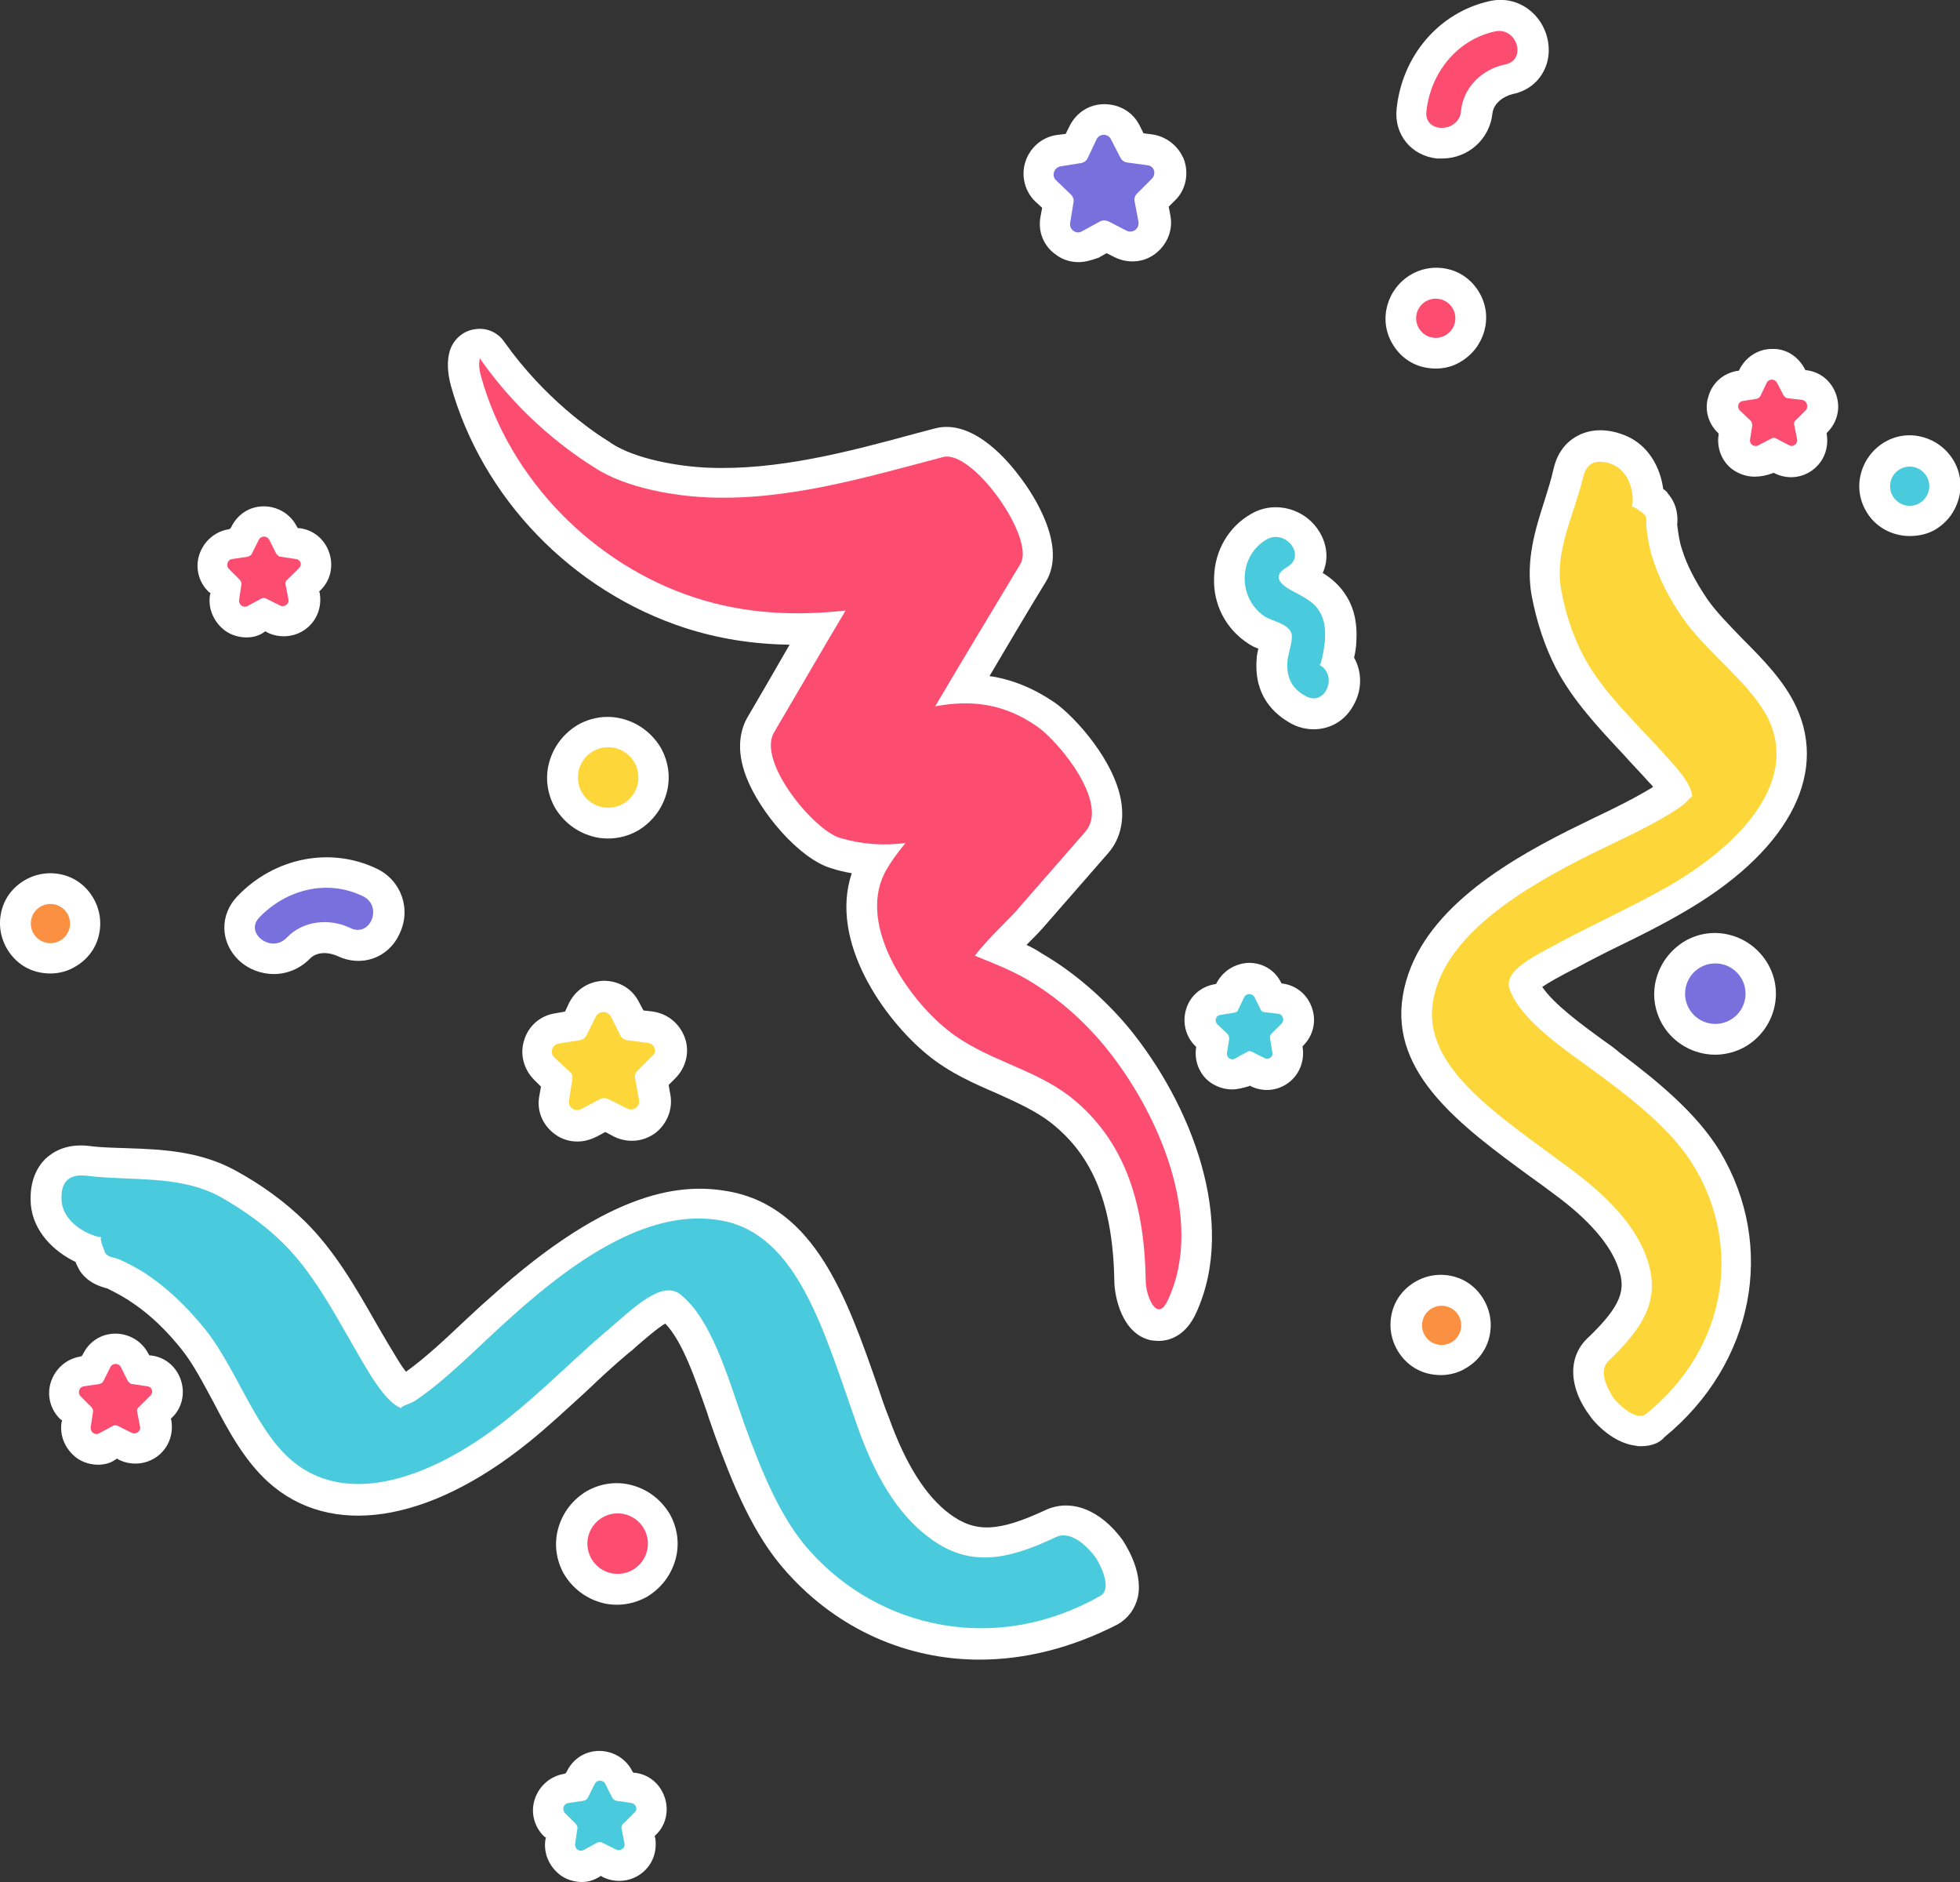 <?xml version="1.0" encoding="utf-8"?>
<!-- Generator: Adobe Illustrator 26.0.0, SVG Export Plug-In . SVG Version: 6.00 Build 0)  -->
<svg version="1.1" id="レイヤー_1" xmlns="http://www.w3.org/2000/svg" xmlns:xlink="http://www.w3.org/1999/xlink" x="0px"
	 y="0px" viewBox="0 0 350 336" style="enable-background:new 0 0 350 336;" xml:space="preserve">
<rect x="0" y="0" width="350" height="336" fill="#333333" stroke="none"/>
<style type="text/css">
	.st0{fill:#FC4C70;}
	.st1{fill:#FFFFFF;}
	.st2{fill:#49CBDD;}
	.st3{fill:#FDD73A;}
	.st4{fill:#7870DC;}
	.st5{fill:#FC9042;}
</style>
<g>
	<g>
		<g>
			<path class="st0" d="M168.4,81.6c-13.7,3.6-27.7,7.8-42,7.2c-5.3-0.2-14.4-1.5-20.2-5.3C102.2,81,93.2,74.8,85.7,64
				c-0.2,0.8-0.2,1.8,0.2,3.2c5.1,18.4,20.1,33.6,38.2,39.5c8.9,2.9,17.9,3.3,26.9,2.3c-4.3,7.2-8.5,14.5-12.8,21.8
				c-3,5.2,7.1,17.4,11.8,18.8c4.1,1.2,7.9,1.4,11.7,0.9c-1.5,1.8-2.8,3.6-3.8,5.5c-4.6,9.4,4.2,22.2,11.2,27.8
				c6.6,5.4,15.3,6.8,22,12c10.4,8.2,13.3,20.2,13.5,33c0,2.4,2,7.7,4,3.2c6.7-14.5-2-33.9-11.4-45.3c-3.9-4.7-8.6-8.8-13.9-11.9
				c-2.8-1.6-5.8-2.8-8.8-4c-0.1-0.1-0.3-0.1-0.4-0.2c2.5-3.3,6.3-6.6,8-8.7c3.9-4.5,7.8-8.9,11.7-13.4c4.4-5-4.6-16-8.6-18.8
				c-5.9-4.1-11.7-4.8-18.2-3.6c5-8.5,10.1-16.9,15.2-25.4C185,96.2,173.7,80.2,168.4,81.6z"/>
			<path class="st1" d="M206.9,239.4c-0.6,0-1-0.1-1.3-0.1c-5.3-1.1-6.5-7.8-6.6-10.2c-0.2-13.8-3.7-22.7-11.4-28.7
				c-2.7-2.1-6.1-3.6-9.6-5.2c-4.2-1.8-8.5-3.7-12.4-6.9c-7.7-6.3-17.6-20.2-13.5-32.4c-1.2-0.2-2.5-0.5-3.7-0.9
				c-5.7-1.7-12.7-10-15.1-16.2c-2-5.1-1-8.6,0.1-10.6c2.4-4.1,4.9-8.4,7.6-13.1c-6.7-0.1-12.8-1.1-18.7-3
				c-20.2-6.6-36.2-23.2-41.8-43.3c-0.6-2.3-0.7-4.3-0.2-6.1c0.6-2,2.3-3.6,4.4-3.9c2.1-0.4,4.2,0.5,5.4,2.3
				c7.1,10,15.6,15.9,18.9,17.9c0,0,0.1,0.1,0.1,0.1c4.4,2.9,12.2,4.2,17.4,4.4c12.3,0.5,24.9-2.8,37-6.1l3.4-0.9
				c6.3-1.7,12.3,4.7,15.2,8.6c2.7,3.5,8.4,12.5,4.7,18.7c-3.5,5.7-6.9,11.5-10.1,16.9c4.1,0.6,7.9,2.2,11.6,4.7
				c3.6,2.5,11.1,10.7,12,18.3c0.5,4.2-1,7-2.4,8.6l-11.7,13.4c-0.8,0.9-1.7,1.8-2.8,2.9c0,0-0.1,0.1-0.1,0.1
				c0.9,0.4,1.8,0.9,2.7,1.5c5.7,3.3,11,7.9,15.4,13.1c11.4,13.8,19.6,35,12.2,51.1C211.7,238.6,208.7,239.4,206.9,239.4z
				 M161.7,145.1c2,0,3.9,1.1,4.8,2.9c1.1,2,0.8,4.4-0.6,6.2c-1.4,1.7-2.4,3.1-3,4.4c-3,6.1,3.8,16.4,9.7,21.2
				c2.8,2.3,6.2,3.8,9.9,5.4c3.6,1.6,7.3,3.2,10.8,5.7c-0.1-0.1-0.2-0.3-0.3-0.4c-3.5-4.3-7.8-8-12.4-10.6c-2.2-1.3-4.6-2.3-7.2-3.3
				l-1.3-0.5c-1.6-0.7-2.8-2-3.2-3.6c-0.4-1.6-0.1-3.4,0.9-4.8c1.8-2.4,4.1-4.7,6-6.6c0.9-0.9,1.8-1.8,2.3-2.4l11.5-13.2
				c0.1-2.2-4.2-8.6-7.4-10.8c-4.2-2.9-8.4-3.7-14.1-2.7c-2.1,0.4-4.3-0.5-5.5-2.3c-1.2-1.8-1.3-4.1-0.2-5.9
				c4.4-7.4,9.6-16.1,14.8-24.8c-0.4-3-5.4-10.1-8.1-11.5l-2.6,0.7c-12.9,3.5-26.3,7-40.3,6.4c-3-0.1-12.6-0.8-20.3-4.7
				c5.7,5.3,12.5,9.5,19.9,11.9c7.3,2.4,15.4,3.1,24.6,2.1c2.1-0.2,4.1,0.7,5.2,2.5c1.1,1.7,1.2,4,0.1,5.8c-4.7,8-8.8,15-12.5,21.4
				c0.1,2.5,5.5,10,8.6,11.2c2.9,0.9,5.9,1.1,9.3,0.7C161.3,145.1,161.5,145.1,161.7,145.1z M168.4,81.6L168.4,81.6L168.4,81.6z
				 M91,65.1L91,65.1L91,65.1z"/>
		</g>
		<g>
			<g>
				<path class="st2" d="M188.6,274.4c-9,4.3-15.7,5.4-22.7,0.1c-5.7-4.2-9.8-11.3-12.8-19.9c-5.9-16.6-10.5-34.2-24.3-36.7
					c-12.2-2.2-25.1,6-37.8,17.5c-5.6,5-11.1,10.8-16.9,14.7c-1.1,0.7-3.7,1.2-1.7,1.5c-2.4-0.3-4.7-3.7-6.3-6.2
					c-5.1-8.3-9.3-17.4-15.7-23.6c-3.5-3.4-7.3-6-11.2-8.2c-7.3-3.9-15.7-2.7-23.8-3.7c-2-0.2-4.7,0.1-4.4,4.5c0.3,4,5,6.3,7.2,6.5
					c-0.7-0.1,0.7,3,0.6,2.8c0.5,0.8,1.7,0.8,2.4,1.1c2,0.9,3.9,1.9,5.7,3.2c3.6,2.5,6.8,5.7,9.8,9.4c5.4,6.8,8.8,17.4,14.9,22.9
					c10.2,9.3,26,3.5,39.4-7.3c6-4.8,11.8-10.7,17.7-15.7c4.6-3.9,9.5-8.8,12.8-6.2c5.6,4.5,8.4,14.6,11.4,23.1
					c3.2,8.8,6.6,17.1,11.8,22.8c12.4,13.8,33.2,18.5,51.8,7.9c2.4-1.4-0.5-6.4-0.9-6.9C194.1,276,191.2,273.2,188.6,274.4
					L188.6,274.4z"/>
				<path class="st1" d="M174.9,296.3c-12.8,0-25.2-5.3-34.4-15.6c-6-6.6-9.7-15.8-12.9-24.6c-0.4-1.2-0.9-2.5-1.3-3.8
					c-2.1-6-4.4-12.8-7.5-16c-1.4,0.8-3.8,2.9-5.3,4.2c-0.4,0.4-0.9,0.8-1.3,1.1c-2.5,2.1-5,4.4-7.4,6.7c-3.4,3.1-6.8,6.3-10.4,9.2
					c-18,14.5-35.4,17.1-46.5,7.1c-4.2-3.8-7.1-9.1-9.8-14.3c-1.9-3.5-3.6-6.8-5.6-9.3c-2.7-3.4-5.6-6.2-8.7-8.3
					c-1.4-1-2.9-1.8-4.7-2.7l-0.1,0c-1-0.3-3.3-0.9-4.8-3.2c0,0,0,0,0,0c0,0,0,0,0,0c-0.2-0.4-0.4-0.8-0.6-1.2
					c0-0.1-0.1-0.2-0.1-0.3c-3.8-1.8-7.6-5.4-8-10.3c-0.3-4.2,1.2-6.7,2.6-8.1c1.4-1.3,3.8-2.8,7.9-2.3c2.2,0.3,4.5,0.3,6.9,0.4
					c6,0.2,12.7,0.5,19,3.9c4.8,2.6,8.9,5.6,12.5,9.1c5.3,5.2,9.1,11.8,12.8,18.3c1.2,2.1,2.5,4.3,3.8,6.4c0.6,1,1.1,1.7,1.5,2.2
					c3.5-2.5,7.1-5.9,10.6-9.2c1.5-1.4,3-2.8,4.5-4.1c21.9-19.8,34.7-20.3,42.5-18.9c15.5,2.8,21.2,19.2,26.7,35
					c0.6,1.8,1.2,3.6,1.9,5.3c3,8.4,6.6,14.1,10.9,17.3c4.6,3.4,8.7,3.2,17.1-0.7c0,0,0,0,0,0c4.5-2.1,9.8-0.1,13.8,5.4
					c0,0.1,3.7,5.2,2.7,10.1c-0.5,2.1-1.7,3.8-3.6,4.9C191.4,294.2,183.1,296.3,174.9,296.3z M119.4,224.9c1.8,0,3.6,0.6,5.4,2
					c6.1,4.8,9,13.5,11.9,21.8c0.4,1.3,0.9,2.5,1.3,3.7c2.8,7.8,6,15.8,10.7,21c10.9,12.1,27.7,15.2,42.5,8.1
					c-0.1-0.1-0.1-0.2-0.2-0.3c-0.4-0.6-0.9-1-1.2-1.3c-8.5,3.9-17.7,6.2-27.3-0.9c-6.1-4.6-10.9-11.9-14.7-22.5
					c-0.6-1.8-1.3-3.6-1.9-5.4c-4.7-13.4-9.1-26.1-18.2-27.8c-8.7-1.6-19.2,3.6-33.1,16.2c-1.4,1.3-2.9,2.6-4.3,4
					c-4.2,4-8.6,8.1-13.2,11.2c-0.2,0.1-0.3,0.2-0.5,0.3c-1.1,1.5-3,2.3-5,2.1h0c0,0,0,0,0,0c-0.4,0-0.8-0.1-1.1-0.2
					c-4-1.1-6.9-4.9-9.2-8.6c-1.4-2.2-2.7-4.5-3.9-6.7c-3.5-6.1-6.8-11.8-10.9-15.9c-2.8-2.8-6.1-5.1-10-7.3
					c-4-2.2-8.9-2.3-14.1-2.5c-0.7,0-1.4-0.1-2.1-0.1c1.7,0.7,3,2.3,3.3,4.1c2.1,1,4.3,2.1,6.4,3.6c3.9,2.8,7.6,6.3,11,10.5
					c2.6,3.3,4.7,7.2,6.7,10.9c2.4,4.5,4.7,8.8,7.5,11.3c10.1,9.1,27.2-3.4,32.2-7.5c3.3-2.6,6.6-5.7,9.9-8.7
					c2.5-2.3,5.1-4.7,7.7-6.9c0.4-0.4,0.8-0.7,1.3-1.1C109.7,229.1,114.5,224.9,119.4,224.9z"/>
			</g>
		</g>
		<g>
			<g>
				<path class="st3" d="M287.2,243c6.4-6.1,9.4-11.1,6.9-18.3c-2-5.8-6.9-11-13.5-15.9c-12.7-9.5-26.7-18.1-24.7-30
					c1.7-10.4,12.8-18.5,26.6-25.5c6.1-3.1,12.8-5.9,17.8-9.4c1-0.7,2.2-2.6,1.8-1c0.5-2-1.8-4.8-3.6-6.8
					c-5.7-6.5-12.4-12.4-15.9-19.3c-1.9-3.7-3.1-7.6-3.8-11.4c-1.3-7,2.3-13.4,3.9-20.2c0.4-1.7,1.5-3.7,5.2-2.3
					c3.4,1.4,4,5.8,3.5,7.7c0.1-0.6,2.4,1.4,2.3,1.3c0.5,0.6,0.2,1.6,0.3,2.2c0.2,1.8,0.5,3.7,1.1,5.5c1.1,3.6,2.9,7.1,5.3,10.6
					c4.3,6.3,12.5,12,15.5,18.4c5,10.9-4.7,22-18.1,29.7c-6,3.4-12.8,6.5-19,9.8c-4.8,2.6-10.5,5.2-9.2,8.6
					c2.2,5.8,10.2,10.9,16.7,15.7c6.7,5,12.9,10.2,16.3,16c8.3,13.9,6.1,32-8.6,44c-1.9,1.6-5.4-2.2-5.8-2.7
					C287,247.9,285.4,244.8,287.2,243L287.2,243z"/>
				<path class="st1" d="M293,258.2c-0.3,0-0.6,0-0.9-0.1c-4.6-0.5-8.1-5.1-8.1-5.2c-3.9-5.1-4.1-10.6-0.5-14
					c6.3-6,6.8-8.8,5.5-12.5c-1.4-4.2-5.3-8.7-11.6-13.3c-1.3-1-2.7-2-4.1-3c-12.3-9-25.1-18.4-22.8-32.3
					c2.3-14.1,17-23.2,29.5-29.5c1.6-0.8,3.3-1.6,4.9-2.4c3.6-1.7,7.2-3.5,10.3-5.4c-0.2-0.3-0.5-0.6-0.8-0.9
					c-1.4-1.6-3-3.2-4.4-4.8c-4.5-4.8-9.2-9.8-12.2-15.6c-2-3.9-3.4-8.2-4.3-12.9c-1.1-6.3,0.7-11.9,2.3-16.9
					c0.6-1.9,1.2-3.8,1.6-5.6c0.8-3.6,2.9-5.3,4.5-6.1c1.6-0.8,4.4-1.5,8.2,0c4.3,1.7,6.4,5.8,6.9,9.6c0.3,0.2,0.7,0.5,0.9,0.9
					c0,0,0,0,0,0l0,0c1.8,2.1,1.7,4.5,1.6,5.5c0.2,1.6,0.4,3,0.8,4.2c0.9,3,2.5,6,4.6,9.1c1.6,2.3,3.9,4.6,6.3,7.1
					c3.7,3.7,7.5,7.6,9.6,12.2c5.7,12.4-1.9,26.1-20.4,36.7c-3.6,2.1-7.4,4-11.1,5.8c-2.7,1.3-5.4,2.7-8,4.1
					c-0.5,0.2-0.9,0.5-1.4,0.7c-1.3,0.7-3.2,1.7-4.5,2.6c2.1,3.1,7,6.7,11,9.6c1,0.7,2,1.4,2.9,2.2c6.8,5.1,13.7,10.8,17.8,17.5
					c10.2,17,6.1,38-9.9,51.1C296.3,257.7,294.7,258.2,293,258.2z M291,247C291,247,291,247,291,247L291,247
					C291,247,291,247,291,247z M292.6,246.3C292.6,246.3,292.6,246.3,292.6,246.3c10.1-9.6,12.3-23.4,5.3-35.1
					c-3.1-5.1-9-9.9-14.9-14.4c-0.9-0.7-1.9-1.4-2.8-2.1c-6.5-4.7-13.2-9.6-15.7-16.1c-0.8-2-0.8-3.7-0.3-5.3
					c-1.6,2.2-2.6,4.3-2.9,6.4c-1.2,7.2,8.3,14.2,18.4,21.6c1.4,1,2.8,2,4.2,3.1c8.2,6.1,13.2,12.2,15.4,18.6
					c3.4,10-1.4,17.1-7.1,22.8C292.4,245.9,292.5,246.1,292.6,246.3z M287.2,243L287.2,243L287.2,243z M298.3,151.7
					c-2.7,1.5-5.6,2.9-8.5,4.3c-1.6,0.8-3.2,1.6-4.8,2.3c-3.8,1.9-7.1,3.8-10,5.7c0.4-0.2,0.9-0.5,1.3-0.7c2.7-1.5,5.6-2.9,8.3-4.3
					c3.6-1.8,7.2-3.6,10.5-5.5C296.3,152.9,297.3,152.3,298.3,151.7z M307.7,142.8c0,0.3-0.1,0.7-0.1,1c4.3-5.1,4.9-9.7,3.4-12.9
					c-1.3-2.8-4.4-6-7.5-9c-2.7-2.7-5.5-5.5-7.6-8.6c-2.7-4-4.7-8-6-12c-0.6-2.1-1-4.1-1.2-5.9c-1.1-0.6-1.9-1.6-2.3-2.8
					c0,0.1-0.1,0.2-0.1,0.3c-1.4,4.3-2.6,8-2,11.6c0.7,3.6,1.7,6.9,3.2,9.8c2.3,4.4,6.2,8.6,10.4,13.1c1.5,1.6,3.1,3.3,4.7,5.1
					C305.3,135.4,307.9,138.9,307.7,142.8z"/>
			</g>
		</g>
		<g>
			<g>
				<g>
					<path class="st0" d="M321.8,71.4l-2.5-0.3c-0.3,0-0.6-0.2-0.8-0.5l-1.2-2.3c-0.4-0.7-1.4-0.7-1.8,0l-1.1,2.3
						c-0.1,0.3-0.4,0.5-0.7,0.6l-2.5,0.4c-0.8,0.1-1.1,1.1-0.5,1.7l1.9,1.8c0.2,0.2,0.3,0.6,0.3,0.9l-0.4,2.5
						c-0.1,0.8,0.7,1.4,1.5,1l2.3-1.2c0.3-0.2,0.6-0.2,0.9,0l2.3,1.2c0.7,0.4,1.6-0.3,1.4-1.1l-0.5-2.5c-0.1-0.3,0-0.7,0.3-0.9
						l1.8-1.8C323,72.5,322.6,71.5,321.8,71.4z"/>
					<path class="st1" d="M313.3,85.1c-1.3,0-2.6-0.4-3.8-1.2c-2-1.4-3-3.9-2.6-6.3l0-0.2l-0.1-0.1c-1.8-1.7-2.5-4.3-1.7-6.6
						c0.7-2.4,2.7-4.1,5.2-4.5l0.2,0l0.1-0.2c1.1-2.2,3.3-3.7,5.8-3.7c2.5-0.1,4.7,1.3,5.9,3.6l0.1,0.2l0.2,0c0,0,0,0,0,0
						c2.5,0.3,4.5,2,5.3,4.4c0.8,2.4,0.2,4.9-1.6,6.7l-0.1,0.1l0,0.2c0.4,2.5-0.5,4.9-2.5,6.4c-2,1.5-4.6,1.7-6.8,0.6l-0.2-0.1
						l-0.2,0.1C315.4,84.9,314.4,85.1,313.3,85.1z M321.1,76.9C321.1,76.9,321.1,76.9,321.1,76.9L321.1,76.9z M325.7,74.8
						L325.7,74.8C325.7,74.9,325.7,74.9,325.7,74.8z M312.4,70.7C312.4,70.7,312.4,70.7,312.4,70.7L312.4,70.7z M323.4,68.1
						L323.4,68.1C323.4,68.1,323.4,68.1,323.4,68.1z"/>
				</g>
			</g>
		</g>
		<g>
			<g>
				<g>
					<path class="st2" d="M228.3,181l-2.5-0.3c-0.3,0-0.6-0.2-0.7-0.5l-1.1-2.2c-0.4-0.7-1.4-0.7-1.8,0l-1.1,2.3
						c-0.1,0.3-0.4,0.5-0.7,0.5l-2.5,0.4c-0.8,0.1-1.1,1.1-0.5,1.7l1.8,1.7c0.2,0.2,0.3,0.5,0.3,0.9l-0.4,2.5
						c-0.1,0.8,0.7,1.4,1.4,1l2.2-1.2c0.3-0.2,0.6-0.2,0.9,0l2.2,1.1c0.7,0.4,1.6-0.2,1.4-1l-0.4-2.5c-0.1-0.3,0-0.6,0.3-0.9
						l1.8-1.8C229.4,182.1,229.1,181.1,228.3,181z"/>
					<path class="st1" d="M220,194.5c-1.3,0-2.6-0.4-3.8-1.2c-2-1.4-3-3.9-2.6-6.3l0-0.1l-0.1-0.1c-1.8-1.7-2.4-4.3-1.7-6.6
						c0.7-2.4,2.7-4.1,5.2-4.5l0.1,0l0.1-0.1c1.1-2.2,3.3-3.6,5.8-3.7c2.5,0,4.7,1.3,5.8,3.6l0.1,0.1l0.1,0c2.5,0.3,4.5,2,5.3,4.4
						c0.8,2.4,0.2,4.9-1.6,6.7l-0.1,0.1l0,0.1c0.4,2.4-0.5,4.9-2.5,6.4c-2,1.5-4.6,1.7-6.8,0.6l-0.1-0.1l-0.1,0.1
						C222.1,194.2,221,194.5,220,194.5z M227.5,186.4L227.5,186.4L227.5,186.4z"/>
				</g>
			</g>
		</g>
		<g>
			<g>
				<g>
					<path class="st3" d="M115.7,186.2l-3.8-0.5c-0.5-0.1-0.9-0.4-1.1-0.8l-1.7-3.4c-0.6-1.1-2.1-1.1-2.7,0l-1.7,3.4
						c-0.2,0.4-0.6,0.7-1.1,0.8l-3.8,0.6c-1.2,0.2-1.7,1.7-0.8,2.5l2.8,2.6c0.4,0.3,0.5,0.8,0.4,1.3l-0.6,3.8
						c-0.2,1.2,1.1,2.1,2.2,1.5l3.4-1.8c0.4-0.2,0.9-0.2,1.4,0l3.4,1.7c1.1,0.6,2.4-0.4,2.1-1.6l-0.7-3.8c-0.1-0.5,0.1-1,0.4-1.3
						l2.7-2.7C117.4,187.8,116.9,186.3,115.7,186.2z"/>
					<path class="st1" d="M103.1,203.8c-1.4,0-2.8-0.4-4-1.3c-2.2-1.6-3.3-4.2-2.8-6.8l0.3-1.7l-1.2-1.2c-1.9-1.9-2.6-4.6-1.8-7.1
						c0.8-2.6,2.9-4.4,5.6-4.8l1.7-0.3l0.7-1.5c1.2-2.4,3.5-3.9,6.2-4c2.7,0,5.1,1.4,6.3,3.8l0.8,1.5l1.7,0.2
						c2.7,0.4,4.8,2.2,5.7,4.7c0.9,2.5,0.2,5.3-1.7,7.2l-1.2,1.2l0.3,1.7c0.5,2.6-0.6,5.3-2.7,6.9c-2.2,1.6-5,1.8-7.4,0.6l-1.5-0.8
						l-1.5,0.8C105.4,203.5,104.3,203.8,103.1,203.8z M115,191.6C115,191.6,115,191.6,115,191.6C115,191.6,115,191.6,115,191.6
						L115,191.6z M107.3,190.1c0.1,0.2,0.1,0.4,0.2,0.6c0.2,0,0.4,0,0.6,0c0.1-0.2,0.1-0.4,0.2-0.6c-0.2-0.1-0.3-0.2-0.5-0.4
						C107.7,189.8,107.5,190,107.3,190.1z"/>
				</g>
			</g>
		</g>
		<g>
			<g>
				<g>
					<path class="st0" d="M52.8,99.8l-2.7-0.4c-0.3,0-0.6-0.3-0.8-0.6l-1.2-2.4c-0.4-0.8-1.5-0.8-1.9,0l-1.2,2.4
						c-0.1,0.3-0.4,0.5-0.8,0.6l-2.7,0.4c-0.9,0.1-1.2,1.2-0.6,1.8l1.9,1.9c0.2,0.2,0.4,0.6,0.3,0.9l-0.4,2.7
						c-0.1,0.9,0.8,1.5,1.5,1.1l2.4-1.3c0.3-0.2,0.7-0.2,1,0l2.4,1.2c0.8,0.4,1.7-0.3,1.5-1.1l-0.5-2.6c-0.1-0.3,0-0.7,0.3-0.9
						l1.9-1.9C54.1,100.9,53.7,99.9,52.8,99.8z"/>
					<path class="st1" d="M44,113.8c-1.3,0-2.7-0.4-3.8-1.2c-2-1.5-3.1-3.9-2.7-6.4l0.1-0.3l-0.3-0.2c-1.8-1.7-2.5-4.3-1.7-6.7
						c0.8-2.4,2.8-4.1,5.2-4.5l0.3-0.1l0.2-0.3c1.1-2.3,3.3-3.7,5.8-3.7c2.5,0,4.8,1.4,5.9,3.6l0.2,0.3l0.3,0c2.5,0.3,4.5,2,5.3,4.4
						c0.8,2.4,0.2,5-1.6,6.7l-0.2,0.2l0.1,0.3c0.4,2.5-0.5,4.9-2.5,6.4c-2,1.5-4.7,1.7-6.9,0.6l-0.3-0.2l-0.3,0.2
						C46.1,113.6,45,113.8,44,113.8z M52.1,105.2L52.1,105.2L52.1,105.2z M52.1,105.2C52.1,105.2,52.1,105.2,52.1,105.2L52.1,105.2
						L52.1,105.2z M40.2,96.5C40.2,96.5,40.2,96.5,40.2,96.5L40.2,96.5z"/>
				</g>
			</g>
		</g>
		<g>
			<g>
				<g>
					<path class="st2" d="M112.8,321.9l-2.7-0.4c-0.3,0-0.6-0.3-0.8-0.6l-1.2-2.4c-0.4-0.8-1.5-0.8-1.9,0l-1.2,2.4
						c-0.1,0.3-0.4,0.5-0.8,0.6l-2.7,0.4c-0.9,0.1-1.2,1.2-0.6,1.8l1.9,1.9c0.2,0.2,0.4,0.6,0.3,0.9l-0.4,2.7
						c-0.1,0.9,0.8,1.5,1.5,1.1l2.4-1.3c0.3-0.2,0.7-0.2,1,0l2.4,1.2c0.8,0.4,1.7-0.3,1.5-1.1l-0.5-2.6c-0.1-0.3,0-0.7,0.3-0.9
						l1.9-1.9C114,323.1,113.6,322.1,112.8,321.9z"/>
					<path class="st1" d="M103.9,336c-1.3,0-2.7-0.4-3.8-1.2c-2-1.5-3.1-3.9-2.7-6.4l0.1-0.3l-0.3-0.2c-1.8-1.7-2.5-4.3-1.7-6.7
						c0.8-2.4,2.8-4.1,5.2-4.5l0.3-0.1l0.2-0.3c1.1-2.3,3.3-3.7,5.8-3.7c2.5,0,4.8,1.4,5.9,3.6l0.2,0.3l0.3,0c0,0,0,0,0,0
						c2.5,0.3,4.5,2,5.3,4.4c0.8,2.4,0.2,5-1.6,6.7l-0.2,0.2l0.1,0.3c0.4,2.5-0.5,4.9-2.5,6.4c-2,1.5-4.7,1.7-6.9,0.6l-0.3-0.2
						l-0.3,0.2C106,335.7,105,336,103.9,336z M114.2,318.5L114.2,318.5C114.2,318.5,114.2,318.5,114.2,318.5z M103.4,316.2
						C103.4,316.2,103.4,316.2,103.4,316.2L103.4,316.2z"/>
				</g>
			</g>
		</g>
		<g>
			<g>
				<g>
					<path class="st0" d="M26.3,247.5l-2.7-0.4c-0.3,0-0.6-0.3-0.8-0.6l-1.2-2.4c-0.4-0.8-1.5-0.8-1.9,0l-1.2,2.4
						c-0.1,0.3-0.4,0.5-0.8,0.6l-2.7,0.4c-0.9,0.1-1.2,1.2-0.6,1.8l1.9,1.9c0.2,0.2,0.4,0.6,0.3,0.9l-0.4,2.7
						c-0.1,0.9,0.8,1.5,1.5,1.1l2.4-1.3c0.3-0.2,0.7-0.2,1,0l2.4,1.2c0.8,0.4,1.7-0.3,1.5-1.1l-0.5-2.6c-0.1-0.3,0-0.7,0.3-0.9
						l1.9-1.9C27.5,248.7,27.2,247.6,26.3,247.5z"/>
					<path class="st1" d="M17.5,261.5c-1.3,0-2.7-0.4-3.8-1.2c-2-1.5-3.1-3.9-2.7-6.4l0.1-0.3l-0.3-0.2c-1.8-1.7-2.5-4.3-1.7-6.7
						c0.8-2.4,2.8-4.1,5.2-4.5l0.3-0.1l0.2-0.3c1.1-2.3,3.3-3.7,5.8-3.7c2.5,0,4.8,1.4,5.9,3.6l0.2,0.3l0.3,0c2.5,0.3,4.5,2,5.3,4.4
						c0.8,2.4,0.2,5-1.6,6.7l-0.2,0.2l0.1,0.3c0.4,2.5-0.5,4.9-2.5,6.4c-2,1.5-4.7,1.7-6.9,0.6l-0.3-0.2l-0.3,0.2
						C19.6,261.3,18.5,261.5,17.5,261.5z M25.6,252.9L25.6,252.9L25.6,252.9z M27.8,244.1L27.8,244.1
						C27.8,244.1,27.8,244.1,27.8,244.1z"/>
				</g>
			</g>
		</g>
		<g>
			<g>
				<g>
					<path class="st4" d="M204.9,29.5l-3.7-0.5c-0.5-0.1-0.9-0.4-1.1-0.8l-1.7-3.3c-0.5-1.1-2.1-1.1-2.6,0l-1.6,3.4
						c-0.2,0.4-0.6,0.7-1.1,0.8l-3.7,0.6c-1.2,0.2-1.7,1.7-0.8,2.5l2.7,2.6c0.3,0.3,0.5,0.8,0.4,1.3l-0.6,3.7
						c-0.2,1.2,1.1,2.1,2.1,1.5l3.3-1.8c0.4-0.2,0.9-0.2,1.4,0l3.3,1.7c1.1,0.5,2.3-0.4,2.1-1.6l-0.7-3.7c-0.1-0.5,0.1-1,0.4-1.3
						l2.6-2.6C206.6,31.1,206.1,29.6,204.9,29.5z"/>
					<path class="st1" d="M192.6,46.8c-1.4,0-2.8-0.4-4-1.3c-2.2-1.5-3.3-4.1-2.8-6.8l0.3-1.6l-1.2-1.1c-1.9-1.8-2.6-4.6-1.8-7.1
						s2.9-4.4,5.6-4.8l1.6-0.2l0.7-1.4c1.2-2.4,3.5-3.9,6.2-3.9c2.7,0,5.1,1.4,6.3,3.8l0.7,1.4l1.6,0.2c2.6,0.4,4.8,2.2,5.7,4.7
						c0.8,2.5,0.2,5.3-1.7,7.1l-1.1,1.1l0.3,1.6c0.5,2.6-0.6,5.2-2.7,6.8c-2.1,1.6-4.9,1.8-7.3,0.6l-1.4-0.7l-1.4,0.8
						C194.8,46.5,193.7,46.8,192.6,46.8z M204.1,34.9C204.1,34.9,204.1,34.9,204.1,34.9C204.1,34.9,204.1,34.9,204.1,34.9z
						 M204.1,34.9C204.1,34.9,204.1,34.9,204.1,34.9L204.1,34.9L204.1,34.9z M196.8,33.3c0,0.1,0.1,0.3,0.1,0.4c0.1,0,0.3,0,0.4,0
						c0-0.1,0.1-0.3,0.1-0.4c-0.1-0.1-0.2-0.2-0.3-0.2C197.1,33.1,197,33.2,196.8,33.3z"/>
				</g>
			</g>
		</g>
		<g>
			<g>
				<path class="st4" d="M51.2,167.4c3-3.1,7.7-3.5,11.4-1.7c3.6,1.7,5.8-4,2.2-5.7c-6.4-3.1-13.7-1.2-18.5,3.8
					C43.6,166.6,48.5,170.3,51.2,167.4L51.2,167.4z"/>
				<path class="st1" d="M48.9,173.9c-2.2,0-4.5-0.8-6.3-2.5c-3.3-3.2-3.4-8.1-0.2-11.4c6.6-6.9,16.6-8.9,24.9-4.9
					c4.4,2.1,6.2,7.3,4,11.7c-2,4.3-6.8,5.9-11,3.9c-1.5-0.7-3.7-0.9-5,0.5v0C53.5,173,51.2,173.9,48.9,173.9z M51.2,167.4
					L51.2,167.4L51.2,167.4z M47.3,163.6C47.3,163.6,47.3,163.6,47.3,163.6C47.3,163.6,47.3,163.6,47.3,163.6z"/>
			</g>
		</g>
		<g>
			<g>
				<path class="st0" d="M260.9,19.8c0.4-4.3,3.9-7.5,7.9-8.3c3.9-0.8,2.1-6.7-1.8-5.9c-6.9,1.5-11.6,7.5-12.3,14.4
					C254.4,23.9,260.6,23.7,260.9,19.8L260.9,19.8z"/>
				<path class="st1" d="M257.5,28.3c-0.3,0-0.6,0-0.9,0c-4.6-0.5-7.7-4.3-7.2-8.9c1-9.5,7.6-17.2,16.6-19.2
					c3.1-0.7,6.1,0.3,8.2,2.6c2.1,2.3,2.9,5.7,2,8.6c-0.9,2.8-3.1,4.8-6.1,5.4c-1.6,0.4-3.4,1.6-3.6,3.5v0
					C266,24.9,262.1,28.3,257.5,28.3z M260.9,19.8L260.9,19.8L260.9,19.8z M255.5,19.2C255.5,19.2,255.5,19.2,255.5,19.2
					C255.5,19.2,255.5,19.2,255.5,19.2z"/>
			</g>
		</g>
		<g>
			<g>
				<path class="st2" d="M235.6,118.7c0.4,0.2,1-3.9,1-4.5c0.1-1.7,0-3.4-0.9-4.9c-0.8-1.5-2.2-2.3-3.6-3.1c-1.9-1-6-2.8-2.2-5
					c3.4-2-0.3-6.8-3.7-4.9c-5.2,3-5.2,10.6-0.3,13.8c1.3,0.8,4,1.2,4.7,2.9c0.4,1.2-0.6,3.7-0.7,5c-0.2,2.9,0.7,4.9,3.3,6.3
					C236.7,126.2,239,120.5,235.6,118.7L235.6,118.7z"/>
				<path class="st1" d="M234.6,130.2c-1.3,0-2.7-0.3-4-1c-3.1-1.7-6.7-5-6.2-11.5c0-0.7,0.2-1.3,0.3-1.9c-0.6-0.2-1.2-0.5-1.8-0.9
					c-4-2.6-6.3-7-6.1-11.8c0.1-4.8,2.6-9.1,6.7-11.4c4.2-2.4,9.7-0.9,12.2,3.4c1.4,2.4,1.5,5,0.5,7.2c1.5,0.9,3.2,2.3,4.4,4.4
					c1.3,2.2,1.8,4.8,1.6,7.9c0,0.7-0.2,2-0.4,2.8c1.4,2.5,1.5,5.7-0.1,8.5C240.2,128.7,237.5,130.2,234.6,130.2z"/>
			</g>
		</g>
		<g>
			
				<ellipse transform="matrix(0.999 -5.510734e-02 5.510734e-02 0.999 -12.639 14.537)" class="st5" cx="257.3" cy="236.5" rx="3.5" ry="3.5"/>
			<path class="st1" d="M257.3,245.5c-0.8,0-1.6-0.1-2.4-0.3c-2.3-0.6-4.2-2.1-5.4-4.2c-1.2-2.1-1.5-4.5-0.9-6.8
				c0.6-2.3,2.1-4.2,4.2-5.4c2.1-1.2,4.5-1.5,6.8-0.9c2.3,0.6,4.2,2.1,5.4,4.2l0,0c1.2,2.1,1.5,4.5,0.9,6.8
				c-0.6,2.3-2.1,4.2-4.2,5.4C260.4,245.1,258.8,245.5,257.3,245.5z M255.5,237.4c0.3,0.5,0.7,0.8,1.2,0.9c0.5,0.1,1.1,0.1,1.5-0.2
				c0.5-0.3,0.8-0.7,0.9-1.2c0.1-0.5,0.1-1.1-0.2-1.5c-0.3-0.5-0.7-0.8-1.2-0.9c-0.5-0.1-1.1-0.1-1.5,0.2c-0.5,0.3-0.8,0.7-0.9,1.2
				C255.2,236.4,255.3,237,255.5,237.4z M255.5,237.4C255.5,237.4,255.5,237.4,255.5,237.4C255.5,237.4,255.5,237.4,255.5,237.4z"/>
		</g>
		<g>
			<ellipse transform="matrix(1 -9.678465e-03 9.678465e-03 1 -0.824 3.304)" class="st2" cx="341" cy="86.8" rx="3.5" ry="3.5"/>
			<path class="st1" d="M341,95.7c-3.1,0-6.2-1.6-7.8-4.5c-2.5-4.3-0.9-9.8,3.4-12.3c4.3-2.5,9.8-0.9,12.3,3.4c0,0,0,0,0,0
				c2.5,4.3,0.9,9.8-3.4,12.3C344.1,95.4,342.5,95.7,341,95.7z M342.8,85.8l-3.5,2c0.5,1,1.8,1.3,2.7,0.8
				C343,88,343.3,86.7,342.8,85.8z M341,84.7c-0.3,0-0.7,0.1-1,0.3c-1,0.5-1.3,1.8-0.8,2.7l3.5-2C342.4,85.1,341.7,84.7,341,84.7z"
				/>
		</g>
		<g>
			
				<ellipse transform="matrix(0.999 -5.521702e-02 5.521702e-02 0.999 -9.086 0.748)" class="st5" cx="9" cy="164.8" rx="3.5" ry="3.5"/>
			<path class="st1" d="M9,173.8c-0.8,0-1.6-0.1-2.4-0.3c-2.3-0.6-4.2-2.1-5.4-4.2c-1.2-2.1-1.5-4.5-0.9-6.8
				c0.6-2.3,2.1-4.2,4.2-5.4c2.1-1.2,4.5-1.5,6.8-0.9c2.3,0.6,4.2,2.1,5.4,4.2l0,0c1.2,2.1,1.5,4.5,0.9,6.8
				c-0.6,2.3-2.1,4.2-4.2,5.4C12.1,173.4,10.5,173.8,9,173.8z M7.2,165.8c0.3,0.5,0.7,0.8,1.2,0.9c0.5,0.1,1.1,0.1,1.5-0.2
				c0.5-0.3,0.8-0.7,0.9-1.2c0.1-0.5,0.1-1.1-0.2-1.5c-0.3-0.5-0.7-0.8-1.2-0.9C9,162.7,8.5,162.8,8,163c-0.5,0.3-0.8,0.7-0.9,1.2
				C6.9,164.8,7,165.3,7.2,165.8z M7.2,165.8C7.3,165.8,7.3,165.8,7.2,165.8C7.3,165.8,7.3,165.8,7.2,165.8z"/>
		</g>
		<g>
			
				<ellipse transform="matrix(1.607933e-02 -1 1 1.607933e-02 195.461 312.308)" class="st0" cx="256.4" cy="56.8" rx="3.5" ry="3.5"/>
			<path class="st1" d="M256.4,65.8c-0.8,0-1.6-0.1-2.4-0.3c-2.3-0.6-4.2-2.1-5.4-4.2c-2.5-4.3-0.9-9.8,3.4-12.3
				c2.1-1.2,4.5-1.5,6.8-0.9c2.3,0.6,4.2,2.1,5.4,4.2l0,0c2.5,4.3,0.9,9.8-3.4,12.3C259.5,65.4,258,65.8,256.4,65.8z M254.7,57.8
				c0.3,0.5,0.7,0.8,1.2,0.9c0.5,0.1,1.1,0.1,1.5-0.2c1-0.5,1.3-1.8,0.8-2.7c-0.3-0.5-0.7-0.8-1.2-0.9c-0.5-0.1-1.1-0.1-1.5,0.2
				C254.5,55.6,254.1,56.9,254.7,57.8C254.7,57.8,254.7,57.8,254.7,57.8z"/>
		</g>
		<g>
			
				<ellipse transform="matrix(1 -6.236399e-03 6.236399e-03 1 -0.864 0.68)" class="st3" cx="108.6" cy="138.8" rx="5.4" ry="5.4"/>
			<path class="st1" d="M108.6,149.7c-1,0-1.9-0.1-2.9-0.4c-2.8-0.8-5.1-2.6-6.6-5.1c-1.4-2.5-1.8-5.4-1-8.2
				c0.8-2.8,2.6-5.1,5.1-6.6c2.5-1.4,5.4-1.8,8.2-1c2.8,0.8,5.1,2.6,6.6,5.1l0,0c1.4,2.5,1.8,5.4,1,8.2c-0.8,2.8-2.6,5.1-5.1,6.6
				C112.3,149.2,110.5,149.7,108.6,149.7z M108.5,138.9c0,0.1,0.1,0.1,0.2,0.1c0.1,0,0.1-0.1,0.1-0.2c0-0.1-0.1-0.1-0.2-0.1
				C108.5,138.7,108.5,138.8,108.5,138.9L108.5,138.9z"/>
		</g>
		<g>
			
				<ellipse transform="matrix(2.675360e-02 -1 1 2.675360e-02 -168.354 378.414)" class="st0" cx="110.2" cy="275.7" rx="5.4" ry="5.4"/>
			<path class="st1" d="M110.2,286.5c-1,0-1.9-0.1-2.9-0.4c-2.8-0.8-5.1-2.6-6.6-5.1c-1.4-2.5-1.8-5.4-1-8.2
				c0.8-2.8,2.6-5.1,5.1-6.6c2.5-1.4,5.4-1.8,8.2-1c2.8,0.8,5.1,2.6,6.6,5.1l0,0c1.4,2.5,1.8,5.4,1,8.2c-0.8,2.8-2.6,5.1-5.1,6.6
				C113.9,286,112,286.5,110.2,286.5z M110,275.7c0,0.1,0.1,0.1,0.2,0.1c0.1,0,0.1-0.1,0.1-0.2c0-0.1-0.1-0.1-0.2-0.1
				C110,275.6,110,275.7,110,275.7L110,275.7z M110,275.7C110,275.7,110,275.7,110,275.7C110,275.7,110,275.7,110,275.7z"/>
		</g>
		<g>
			
				<ellipse transform="matrix(1 -6.236398e-03 6.236398e-03 1 -1.101 1.914)" class="st4" cx="306.3" cy="177.4" rx="5.4" ry="5.4"/>
			<path class="st1" d="M306.3,188.3c-3.8,0-7.5-2-9.5-5.5c-1.4-2.5-1.8-5.4-1-8.2c0.8-2.8,2.6-5.1,5.1-6.6c5.2-3,11.8-1.1,14.8,4.1
				c0,0,0,0,0,0c3,5.2,1.1,11.8-4.1,14.8C310,187.8,308.1,188.3,306.3,188.3z M306.4,177.4l-0.2,0.1c0,0.1,0.1,0.1,0.2,0.1
				C306.4,177.5,306.4,177.4,306.4,177.4z M306.3,177.3C306.3,177.3,306.2,177.3,306.3,177.3c-0.1,0.1-0.2,0.1-0.1,0.2l0.2-0.1
				C306.4,177.3,306.3,177.3,306.3,177.3z"/>
		</g>
	</g>
	<g>
		<path class="st0" d="M168.4,81.6c-13.7,3.6-27.7,7.8-42,7.2c-5.3-0.2-14.4-1.5-20.2-5.3C102.2,81,93.2,74.8,85.7,64
			c-0.2,0.8-0.2,1.8,0.2,3.2c5.1,18.4,20.1,33.6,38.2,39.5c8.9,2.9,17.9,3.3,26.9,2.3c-4.3,7.2-8.5,14.5-12.8,21.8
			c-3,5.2,7.1,17.4,11.8,18.8c4.1,1.2,7.9,1.4,11.7,0.9c-1.5,1.8-2.8,3.6-3.8,5.5c-4.6,9.4,4.2,22.2,11.2,27.8
			c6.6,5.4,15.3,6.8,22,12c10.4,8.2,13.3,20.2,13.5,33c0,2.4,2,7.7,4,3.2c6.7-14.5-2-33.9-11.4-45.3c-3.9-4.7-8.6-8.8-13.9-11.9
			c-2.8-1.6-5.8-2.8-8.8-4c-0.1-0.1-0.3-0.1-0.4-0.2c2.5-3.3,6.3-6.6,8-8.7c3.9-4.5,7.8-8.9,11.7-13.4c4.4-5-4.6-16-8.6-18.8
			c-5.9-4.1-11.7-4.8-18.2-3.6c5-8.5,10.1-16.9,15.2-25.4C185,96.2,173.7,80.2,168.4,81.6z"/>
		<g>
			<path class="st2" d="M188.6,274.4c-9,4.3-15.7,5.4-22.7,0.1c-5.7-4.2-9.8-11.3-12.8-19.9c-5.9-16.6-10.5-34.2-24.3-36.7
				c-12.2-2.2-25.1,6-37.8,17.5c-5.6,5-11.1,10.8-16.9,14.7c-1.1,0.7-3.7,1.2-1.7,1.5c-2.4-0.3-4.7-3.7-6.3-6.2
				c-5.1-8.3-9.3-17.4-15.7-23.6c-3.5-3.4-7.3-6-11.2-8.2c-7.3-3.9-15.7-2.7-23.8-3.7c-2-0.2-4.7,0.1-4.4,4.5c0.3,4,5,6.3,7.2,6.5
				c-0.7-0.1,0.7,3,0.6,2.8c0.5,0.8,1.7,0.8,2.4,1.1c2,0.9,3.9,1.9,5.7,3.2c3.6,2.5,6.8,5.7,9.8,9.4c5.4,6.8,8.8,17.4,14.9,22.9
				c10.2,9.3,26,3.5,39.4-7.3c6-4.8,11.8-10.7,17.7-15.7c4.6-3.9,9.5-8.8,12.8-6.2c5.6,4.5,8.4,14.6,11.4,23.1
				c3.2,8.8,6.6,17.1,11.8,22.8c12.4,13.8,33.2,18.5,51.8,7.9c2.4-1.4-0.5-6.4-0.9-6.9C194.1,276,191.2,273.2,188.6,274.4
				L188.6,274.4z"/>
		</g>
		<g>
			<path class="st3" d="M287.2,243c6.4-6.1,9.4-11.1,6.9-18.3c-2-5.8-6.9-11-13.5-15.9c-12.7-9.5-26.7-18.1-24.7-30
				c1.7-10.4,12.8-18.5,26.6-25.5c6.1-3.1,12.8-5.9,17.8-9.4c1-0.7,2.2-2.6,1.8-1c0.5-2-1.8-4.8-3.6-6.8
				c-5.7-6.5-12.4-12.4-15.9-19.3c-1.9-3.7-3.1-7.6-3.8-11.4c-1.3-7,2.3-13.4,3.9-20.2c0.4-1.7,1.5-3.7,5.2-2.3
				c3.4,1.4,4,5.8,3.5,7.7c0.1-0.6,2.4,1.4,2.3,1.3c0.5,0.6,0.2,1.6,0.3,2.2c0.2,1.8,0.5,3.7,1.1,5.5c1.1,3.6,2.9,7.1,5.3,10.6
				c4.3,6.3,12.5,12,15.5,18.4c5,10.9-4.7,22-18.1,29.7c-6,3.4-12.8,6.5-19,9.8c-4.8,2.6-10.5,5.2-9.2,8.6
				c2.2,5.8,10.2,10.9,16.7,15.7c6.7,5,12.9,10.2,16.3,16c8.3,13.9,6.1,32-8.6,44c-1.9,1.6-5.4-2.2-5.8-2.7
				C287,247.9,285.4,244.8,287.2,243L287.2,243z"/>
		</g>
		<g>
			<g>
				<path class="st0" d="M321.8,71.4l-2.5-0.3c-0.3,0-0.6-0.2-0.8-0.5l-1.2-2.3c-0.4-0.7-1.4-0.7-1.8,0l-1.1,2.3
					c-0.1,0.3-0.4,0.5-0.7,0.6l-2.5,0.4c-0.8,0.1-1.1,1.1-0.5,1.7l1.9,1.8c0.2,0.2,0.3,0.6,0.3,0.9l-0.4,2.5c-0.1,0.8,0.7,1.4,1.5,1
					l2.3-1.2c0.3-0.2,0.6-0.2,0.9,0l2.3,1.2c0.7,0.4,1.6-0.3,1.4-1.1l-0.5-2.5c-0.1-0.3,0-0.7,0.3-0.9l1.8-1.8
					C323,72.5,322.6,71.5,321.8,71.4z"/>
			</g>
		</g>
		<g>
			<g>
				<path class="st2" d="M228.3,181l-2.5-0.3c-0.3,0-0.6-0.2-0.7-0.5l-1.1-2.2c-0.4-0.7-1.4-0.7-1.8,0l-1.1,2.3
					c-0.1,0.3-0.4,0.5-0.7,0.5l-2.5,0.4c-0.8,0.1-1.1,1.1-0.5,1.7l1.8,1.7c0.2,0.2,0.3,0.5,0.3,0.9l-0.4,2.5c-0.1,0.8,0.7,1.4,1.4,1
					l2.2-1.2c0.3-0.2,0.6-0.2,0.9,0l2.2,1.1c0.7,0.4,1.6-0.2,1.4-1l-0.4-2.5c-0.1-0.3,0-0.6,0.3-0.9l1.8-1.8
					C229.4,182.1,229.1,181.1,228.3,181z"/>
			</g>
		</g>
		<g>
			<g>
				<path class="st3" d="M115.7,186.2l-3.8-0.5c-0.5-0.1-0.9-0.4-1.1-0.8l-1.7-3.4c-0.6-1.1-2.1-1.1-2.7,0l-1.7,3.4
					c-0.2,0.4-0.6,0.7-1.1,0.8l-3.8,0.6c-1.2,0.2-1.7,1.7-0.8,2.5l2.8,2.6c0.4,0.3,0.5,0.8,0.4,1.3l-0.6,3.8
					c-0.2,1.2,1.1,2.1,2.2,1.5l3.4-1.8c0.4-0.2,0.9-0.2,1.4,0l3.4,1.7c1.1,0.6,2.4-0.4,2.1-1.6l-0.7-3.8c-0.1-0.5,0.1-1,0.4-1.3
					l2.7-2.7C117.4,187.8,116.9,186.3,115.7,186.2z"/>
			</g>
		</g>
		<g>
			<g>
				<path class="st0" d="M52.8,99.8l-2.7-0.4c-0.3,0-0.6-0.3-0.8-0.6l-1.2-2.4c-0.4-0.8-1.5-0.8-1.9,0l-1.2,2.4
					c-0.1,0.3-0.4,0.5-0.8,0.6l-2.7,0.4c-0.9,0.1-1.2,1.2-0.6,1.8l1.9,1.9c0.2,0.2,0.4,0.6,0.3,0.9l-0.4,2.7
					c-0.1,0.9,0.8,1.5,1.5,1.1l2.4-1.3c0.3-0.2,0.7-0.2,1,0l2.4,1.2c0.8,0.4,1.7-0.3,1.5-1.1l-0.5-2.6c-0.1-0.3,0-0.7,0.3-0.9
					l1.9-1.9C54.1,100.9,53.7,99.9,52.8,99.8z"/>
			</g>
		</g>
		<g>
			<g>
				<path class="st2" d="M112.8,321.9l-2.7-0.4c-0.3,0-0.6-0.3-0.8-0.6l-1.2-2.4c-0.4-0.8-1.5-0.8-1.9,0l-1.2,2.4
					c-0.1,0.3-0.4,0.5-0.8,0.6l-2.7,0.4c-0.9,0.1-1.2,1.2-0.6,1.8l1.9,1.9c0.2,0.2,0.4,0.6,0.3,0.9l-0.4,2.7
					c-0.1,0.9,0.8,1.5,1.5,1.1l2.4-1.3c0.3-0.2,0.7-0.2,1,0l2.4,1.2c0.8,0.4,1.7-0.3,1.5-1.1l-0.5-2.6c-0.1-0.3,0-0.7,0.3-0.9
					l1.9-1.9C114,323.1,113.6,322.1,112.8,321.9z"/>
			</g>
		</g>
		<g>
			<g>
				<path class="st0" d="M26.3,247.5l-2.7-0.4c-0.3,0-0.6-0.3-0.8-0.6l-1.2-2.4c-0.4-0.8-1.5-0.8-1.9,0l-1.2,2.4
					c-0.1,0.3-0.4,0.5-0.8,0.6l-2.7,0.4c-0.9,0.1-1.2,1.2-0.6,1.8l1.9,1.9c0.2,0.2,0.4,0.6,0.3,0.9l-0.4,2.7
					c-0.1,0.9,0.8,1.5,1.5,1.1l2.4-1.3c0.3-0.2,0.7-0.2,1,0l2.4,1.2c0.8,0.4,1.7-0.3,1.5-1.1l-0.5-2.6c-0.1-0.3,0-0.7,0.3-0.9
					l1.9-1.9C27.5,248.7,27.2,247.6,26.3,247.5z"/>
			</g>
		</g>
		<g>
			<g>
				<path class="st4" d="M204.9,29.5l-3.7-0.5c-0.5-0.1-0.9-0.4-1.1-0.8l-1.7-3.3c-0.5-1.1-2.1-1.1-2.6,0l-1.6,3.4
					c-0.2,0.4-0.6,0.7-1.1,0.8l-3.7,0.6c-1.2,0.2-1.7,1.7-0.8,2.5l2.7,2.6c0.3,0.3,0.5,0.8,0.4,1.3l-0.6,3.7
					c-0.2,1.2,1.1,2.1,2.1,1.5l3.3-1.8c0.4-0.2,0.9-0.2,1.4,0l3.3,1.7c1.1,0.5,2.3-0.4,2.1-1.6l-0.7-3.7c-0.1-0.5,0.1-1,0.4-1.3
					l2.6-2.6C206.6,31.1,206.1,29.6,204.9,29.5z"/>
			</g>
		</g>
		<g>
			<path class="st4" d="M51.2,167.4c3-3.1,7.7-3.5,11.4-1.7c3.6,1.7,5.8-4,2.2-5.7c-6.4-3.1-13.7-1.2-18.5,3.8
				C43.6,166.6,48.5,170.3,51.2,167.4L51.2,167.4z"/>
		</g>
		<g>
			<path class="st0" d="M260.9,19.8c0.4-4.3,3.9-7.5,7.9-8.3c3.9-0.8,2.1-6.7-1.8-5.9c-6.9,1.5-11.6,7.5-12.3,14.4
				C254.4,23.9,260.6,23.7,260.9,19.8L260.9,19.8z"/>
		</g>
		<g>
			<path class="st2" d="M235.6,118.7c0.4,0.2,1-3.9,1-4.5c0.1-1.7,0-3.4-0.9-4.9c-0.8-1.5-2.2-2.3-3.6-3.1c-1.9-1-6-2.8-2.2-5
				c3.4-2-0.3-6.8-3.7-4.9c-5.2,3-5.2,10.6-0.3,13.8c1.3,0.8,4,1.2,4.7,2.9c0.4,1.2-0.6,3.7-0.7,5c-0.2,2.9,0.7,4.9,3.3,6.3
				C236.7,126.2,239,120.5,235.6,118.7L235.6,118.7z"/>
		</g>
		
			<ellipse transform="matrix(0.999 -5.510734e-02 5.510734e-02 0.999 -12.639 14.537)" class="st5" cx="257.3" cy="236.5" rx="3.5" ry="3.5"/>
		<ellipse transform="matrix(1 -9.678465e-03 9.678465e-03 1 -0.824 3.304)" class="st2" cx="341" cy="86.8" rx="3.5" ry="3.5"/>
		
			<ellipse transform="matrix(0.999 -5.521702e-02 5.521702e-02 0.999 -9.086 0.748)" class="st5" cx="9" cy="164.8" rx="3.5" ry="3.5"/>
		
			<ellipse transform="matrix(1.607933e-02 -1 1 1.607933e-02 195.461 312.308)" class="st0" cx="256.4" cy="56.8" rx="3.5" ry="3.5"/>
		
			<ellipse transform="matrix(1 -6.236399e-03 6.236399e-03 1 -0.864 0.68)" class="st3" cx="108.6" cy="138.8" rx="5.4" ry="5.4"/>
		
			<ellipse transform="matrix(2.675360e-02 -1 1 2.675360e-02 -168.354 378.414)" class="st0" cx="110.2" cy="275.7" rx="5.4" ry="5.4"/>
		
			<ellipse transform="matrix(1 -6.236398e-03 6.236398e-03 1 -1.101 1.914)" class="st4" cx="306.3" cy="177.4" rx="5.4" ry="5.4"/>
	</g>
</g>
</svg>
